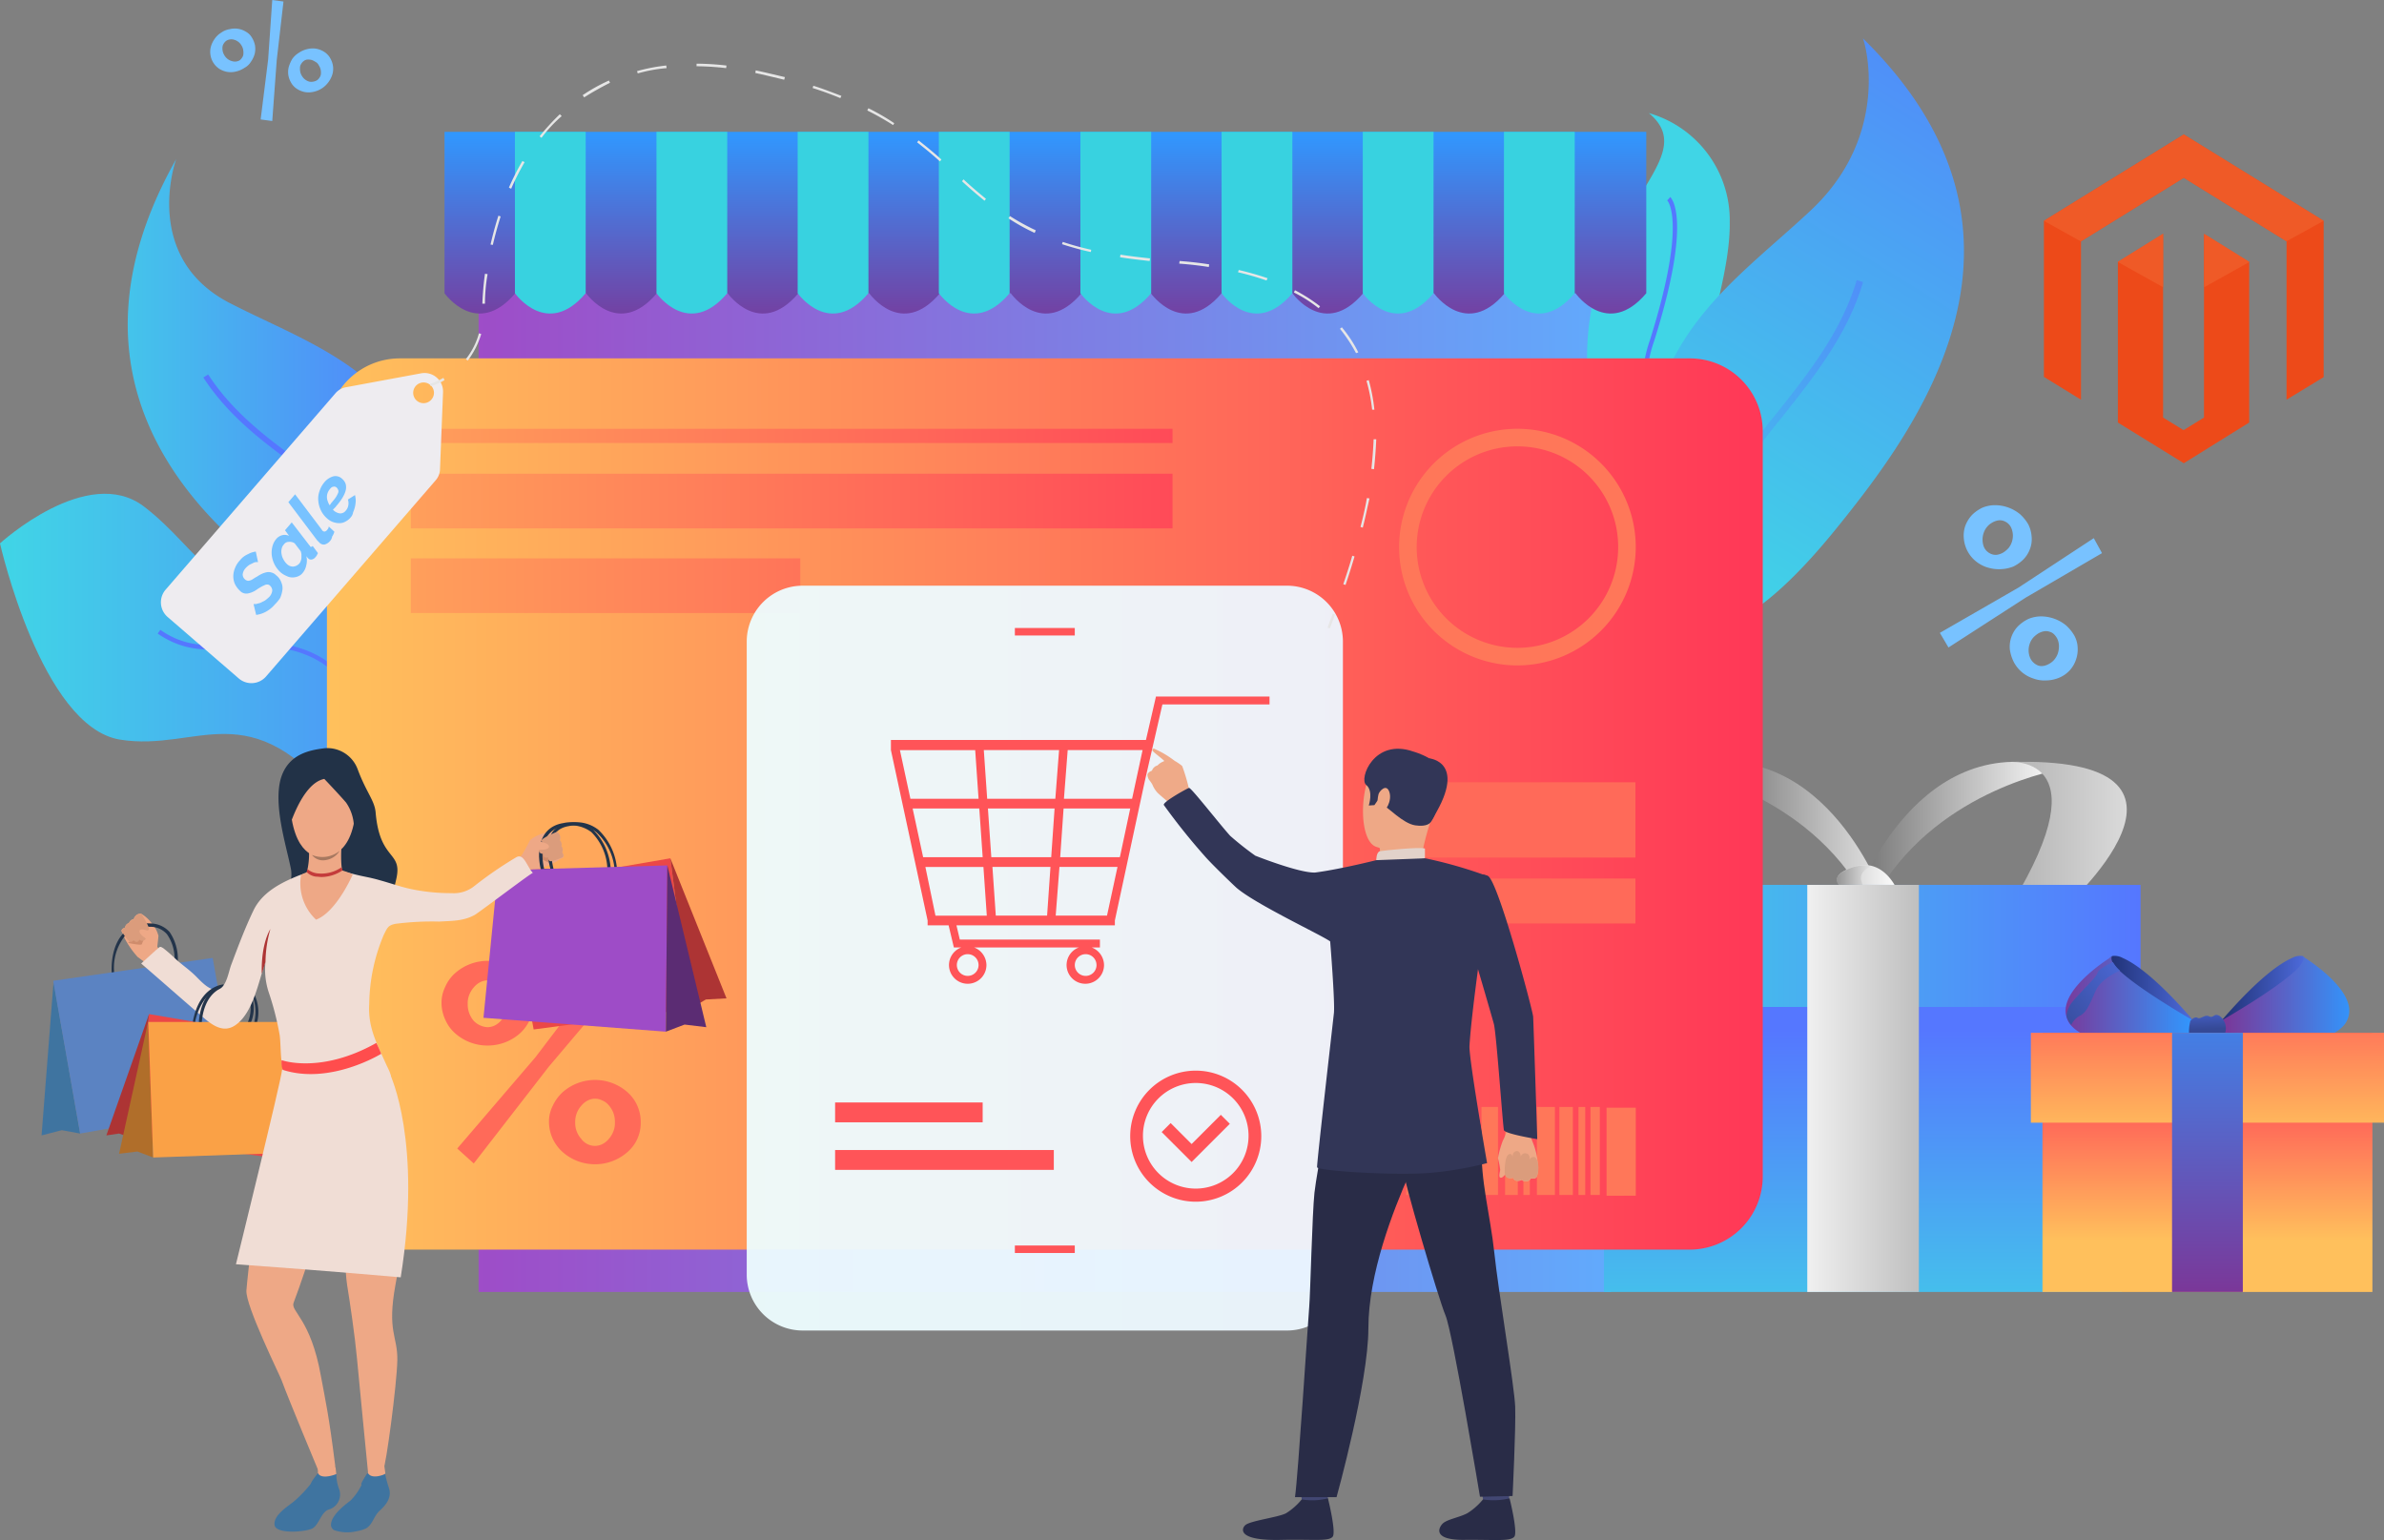 <svg xmlns="http://www.w3.org/2000/svg" xmlns:xlink="http://www.w3.org/1999/xlink" width="326.39" height="210.848" viewBox="0 0 326.39 210.848"><rect x="0" y="0" width="326.39" height="210.848" fill="#808080" stroke="none"/><defs><linearGradient id="a" x1="-0.068" y1="0.5" x2="1.05" y2="0.5" gradientUnits="objectBoundingBox"><stop offset="0" stop-color="#a246c4"/><stop offset="1" stop-color="#5eafff"/></linearGradient><linearGradient id="b" x1="0.001" y1="0.5" x2="1.001" y2="0.5" gradientUnits="objectBoundingBox"><stop offset="0.005" stop-color="#595959"/><stop offset="1" stop-color="#fff"/></linearGradient><linearGradient id="c" x1="0" y1="0.5" x2="1" y2="0.5" xlink:href="#b"/><linearGradient id="d" y1="0.501" x2="1" y2="0.501" gradientUnits="objectBoundingBox"><stop offset="0.005" stop-color="#b3b3b3"/><stop offset="1" stop-color="#fff"/></linearGradient><linearGradient id="e" x1="-0.003" y1="0.515" x2="0.997" y2="0.515" xlink:href="#d"/><linearGradient id="f" x1="0.004" y1="0.505" x2="1.004" y2="0.505" xlink:href="#b"/><linearGradient id="g" x1="0.5" y1="1.209" x2="0.5" y2="0.356" gradientUnits="objectBoundingBox"><stop offset="0" stop-color="#40d5e6"/><stop offset="1" stop-color="#57f"/></linearGradient><linearGradient id="h" x1="0" y1="0.501" x2="0.999" y2="0.501" xlink:href="#g"/><linearGradient id="i" x1="1.253" y1="0.5" x2="-0.308" y2="0.5" xlink:href="#d"/><linearGradient id="j" x1="-0.001" y1="0.498" x2="0.999" y2="0.498" gradientUnits="objectBoundingBox"><stop offset="0" stop-color="#1f3073"/><stop offset="1" stop-color="#4e6cde"/></linearGradient><linearGradient id="k" y1="0.495" x2="1" y2="0.495" gradientUnits="objectBoundingBox"><stop offset="0" stop-color="#7c3596"/><stop offset="1" stop-color="#3098ff"/></linearGradient><linearGradient id="l" x1="-0.274" y1="1.092" x2="1.229" y2="-0.158" gradientUnits="objectBoundingBox"><stop offset="0" stop-color="#354996"/><stop offset="1" stop-color="#4e6cde"/></linearGradient><linearGradient id="m" x1="0" y1="0.498" x2="1.001" y2="0.498" xlink:href="#j"/><linearGradient id="n" x1="0" y1="0.495" x2="1" y2="0.495" xlink:href="#k"/><linearGradient id="o" x1="0.493" y1="0.581" x2="0.443" y2="-0.362" xlink:href="#l"/><linearGradient id="p" x1="0.5" y1="0.8" x2="0.5" y2="0.078" gradientUnits="objectBoundingBox"><stop offset="0" stop-color="#ffc05c"/><stop offset="1" stop-color="#ff3857"/></linearGradient><linearGradient id="q" x1="0.5" y1="1.173" x2="0.5" y2="-1.124" xlink:href="#p"/><linearGradient id="r" x1="0.5" y1="1.032" x2="0.5" y2="-0.35" xlink:href="#k"/><linearGradient id="s" x1="0" y1="0.5" x2="1.001" y2="0.5" xlink:href="#g"/><linearGradient id="t" x1="-95.414" y1="31.153" x2="-95.414" y2="29.937" xlink:href="#g"/><linearGradient id="u" x1="0" y1="0.5" x2="1" y2="0.5" xlink:href="#g"/><linearGradient id="v" x1="-29.308" y1="41.167" x2="-29.308" y2="38.798" xlink:href="#g"/><linearGradient id="w" x1="90.509" y1="-52.384" x2="91.682" y2="-52.973" xlink:href="#g"/><linearGradient id="x" x1="-531.866" y1="-8.501" x2="-529.95" y2="-9.245" xlink:href="#g"/><linearGradient id="y" x1="0.3" y1="1" x2="0.854" y2="-0.238" xlink:href="#g"/><linearGradient id="z" x1="-0.296" y1="0.892" x2="1.588" y2="-0.038" xlink:href="#g"/><linearGradient id="aa" x1="0" y1="0.5" x2="1" y2="0.5" xlink:href="#p"/><linearGradient id="ab" x1="-0.384" y1="0.497" x2="1.212" y2="0.497" xlink:href="#p"/><linearGradient id="ac" x1="-0.384" y1="0.499" x2="1.212" y2="0.499" xlink:href="#p"/><linearGradient id="ad" x1="-0.752" y1="0.497" x2="2.371" y2="0.497" xlink:href="#p"/><linearGradient id="ae" x1="1.43" y1="0.5" x2="-0.347" y2="0.5" gradientUnits="objectBoundingBox"><stop offset="0" stop-color="#edf4ff"/><stop offset="1" stop-color="#edfffe"/></linearGradient><linearGradient id="af" x1="0.5" y1="1" x2="0.5" y2="0" xlink:href="#k"/></defs><g transform="translate(-26.809 -52.463)"><g transform="translate(26.809 52.464)"><rect width="155.043" height="149.25" transform="translate(65.524 27.635)" fill="url(#a)"/><g transform="translate(217.081 104.297)"><path d="M537.691,342.314s-8.408-23.123-27.891-17.073c0,0,16.407,2.615,24.866,16.407C543.075,355.439,537.691,342.314,537.691,342.314Z" transform="translate(-497.136 -324.227)" fill="url(#b)"/><path d="M556.187,342.314s8.408-23.123,27.891-17.073c0,0-16.407,2.615-24.866,16.407C550.8,355.439,556.187,342.314,556.187,342.314Z" transform="translate(-518.913 -324.227)" fill="url(#c)"/><path d="M597.8,324.263s13.228-1.384.513,19.483l6.87.82S629.537,323.186,597.8,324.263Z" transform="translate(-540.018 -324.223)" fill="url(#d)"/><path d="M560.736,355.8l-2.307,1.025-.615.256s-9.126-2.564-4-4.768a5.058,5.058,0,0,1,3.128-.41C559.659,352.572,560.736,355.8,560.736,355.8Z" transform="translate(-517.822 -337.664)" fill="url(#e)"/><path d="M558.329,356.928l-.615.256s-9.126-2.564-4-4.768a5.057,5.057,0,0,1,3.127-.41h0C556.893,352.057,552.894,353.39,558.329,356.928Z" transform="translate(-517.773 -337.713)" fill="url(#f)"/><rect width="70.908" height="55.731" transform="translate(2.512 16.856)" fill="url(#g)"/><rect width="75.983" height="16.714" transform="translate(0 16.856)" fill="url(#h)"/><rect width="15.279" height="55.731" transform="translate(30.352 16.856)" fill="url(#i)"/></g><g transform="translate(278.042 130.866)"><path d="M636.314,384.943s-6.152-2.256-9.588-4.768a5.792,5.792,0,0,1-2.051-2.256,1.547,1.547,0,0,1,.462-1.846,2.268,2.268,0,0,1,1.435.256c1.538.667,4.512,2.615,9.536,8.408C636.16,384.789,636.263,384.841,636.314,384.943Z" transform="translate(-614.011 -376.045)" fill="url(#j)"/><path d="M630.821,385.019l-.359,1.743s-12.305,3.076-16.253-.923l-.154-.154a2.926,2.926,0,0,1-.667-1.231c-1.128-3.794,6.255-8.255,6.255-8.255-.154.205-.1.513.1.872a5.074,5.074,0,0,0,1.026,1.179C623.643,380.917,630.821,385.019,630.821,385.019Z" transform="translate(-608.518 -376.121)" fill="url(#k)"/><path d="M620.832,378.879s-2.512,1.025-3.281,2.666-1.179,3.025-2.256,3.538a2.632,2.632,0,0,0-1.128,1.23,2.926,2.926,0,0,1-.667-1.23,3.652,3.652,0,0,1,.872-2c1.589-1.846,3.179-3.23,3.384-3.9.154-.513,1.487-1.179,2.1-1.487a4.713,4.713,0,0,0,.974,1.179Z" transform="translate(-608.629 -376.851)" fill="url(#l)"/><path d="M654.8,384.943s6.153-2.256,9.588-4.768a5.792,5.792,0,0,0,2.051-2.256,1.547,1.547,0,0,0-.461-1.846,2.269,2.269,0,0,0-1.436.256c-1.538.667-4.512,2.615-9.536,8.408A.4.4,0,0,0,654.8,384.943Z" transform="translate(-628.754 -376.045)" fill="url(#m)"/><path d="M654.8,385.019l.359,1.743s12.3,3.076,16.253-.923l.154-.154a2.927,2.927,0,0,0,.667-1.231c1.128-3.794-6.255-8.255-6.255-8.255.154.205.1.513-.1.872a5.068,5.068,0,0,1-1.025,1.179C661.978,380.917,654.8,385.019,654.8,385.019Z" transform="translate(-628.754 -376.121)" fill="url(#n)"/><path d="M646.415,392.629s.564-.667.974-.41.974-.513,1.589-.205.667-.513,1.436-.051a2.094,2.094,0,0,1,.615,2.666c-.564.769-.872-.154-1.128,0a1.309,1.309,0,0,1-1.641.308c-.871-.513-2.1.461-2-.154A5.643,5.643,0,0,1,646.415,392.629Z" transform="translate(-624.573 -383.731)" fill="url(#o)"/><rect width="45.17" height="35.479" transform="translate(1.589 10.539)" fill="url(#p)"/><rect width="48.348" height="12.305" transform="translate(0 10.539)" fill="url(#q)"/><rect width="9.69" height="35.479" transform="translate(19.329 10.539)" fill="url(#r)"/></g><g transform="translate(17.489 21.739)"><path d="M117.7,221.29c7.793,5.435,15.484,9.075,19.585,6.87a7.5,7.5,0,0,0,.667-.461c2.358-1.846,3.179-6.2,1.589-14.1-4.2-20.97-17.381-24.3-29.686-30.609-12.151-6.2-7.537-19.483-7.383-19.791C85.654,192.937,104.419,212.061,117.7,221.29Z" transform="translate(-95.812 -163.2)" fill="url(#s)"/><g transform="translate(10.351 29.532)"><path d="M147.121,256.228a7.509,7.509,0,0,0,.667-.461c-1.538-4.1-4.973-11.946-9.639-16.253a75.433,75.433,0,0,0-7.486-5.742c-5.127-3.64-10.408-7.434-14-12.972l-.667.41c3.691,5.691,9.024,9.485,14.2,13.177a81.893,81.893,0,0,1,7.383,5.691C142.2,244.282,145.635,252.229,147.121,256.228Z" transform="translate(-116 -220.8)" fill="url(#t)"/></g></g><g transform="translate(0 67.602)"><path d="M78.107,286.311c10.767,1.743,17.74-6.768,30.147,8.921,10.716,13.535,25.892-1.436,29.788-5.794.615-.667.974-1.128.974-1.128s-.256.051-.667.154c-2.666.564-12.869,2.256-15.279-5.537-2.769-8.972-10.716-21.124-21.175-17.894s-12.715-4.666-20.457-10.613S61.7,259.445,61.7,259.445,67.34,284.517,78.107,286.311Z" transform="translate(-61.7 -252.653)" fill="url(#u)"/><g transform="translate(21.585 18.635)"><path d="M132.409,301.049c2.051,3.538,4.153,7.229,8.972,9.28,6.563,2.769,13.228-.461,17.227-3.128.615-.667.974-1.128.974-1.128s-.256.051-.667.154c-3.743,2.666-10.613,6.358-17.278,3.538-4.614-1.948-6.665-5.537-8.665-9.024-2.307-4-4.717-8.152-10.972-9.588a25.846,25.846,0,0,0-7.639-.256c-3.435.308-6.665.564-10.2-1.9l-.359.513c3.743,2.564,7.075,2.307,10.613,2a22.847,22.847,0,0,1,7.434.205C127.846,293.1,130.051,296.947,132.409,301.049Z" transform="translate(-103.8 -289)" fill="url(#v)"/></g></g><g transform="translate(217.28 15.484)"><path d="M485.546,186.633c1.179,21.329,18.047,20.252,19.38,20.149h.1c-.359-.41-.718-.872-1.026-1.282-8.46-11.741,1.179-27.789,1.026-39.581A15.26,15.26,0,0,0,493.954,151C501.952,157.665,484.367,164.433,485.546,186.633Z" transform="translate(-485.489 -151)" fill="url(#w)"/><g transform="translate(7.582 11.485)"><path d="M502.647,208.264a26.777,26.777,0,0,0,9.485,9.383h.1c-.359-.41-.718-.872-1.025-1.282a26.173,26.173,0,0,1-8.049-8.357,18.024,18.024,0,0,1-1.282-14.869c5.332-16.919,2.307-19.637,2.2-19.739l-.205.256-.205.205h0c.154.154,2.666,3.179-2.358,19.124A18.606,18.606,0,0,0,502.647,208.264Z" transform="translate(-500.277 -173.4)" fill="url(#x)"/></g></g><g transform="translate(225.235 5.23)"><path d="M527.15,198.165c-6.716,8.306-13.843,14.612-18.97,13.484a4.33,4.33,0,0,1-.872-.256c-3.128-1.282-5.332-5.691-6.1-14.663-2-23.841,11.126-31.532,22.457-42.145,11.177-10.459,7.383-23.277,7.127-23.585C558.117,157.763,538.532,184.117,527.15,198.165Z" transform="translate(-501.003 -131)" fill="url(#y)"/><g transform="translate(6.356 33.121)"><path d="M514.272,243.128a4.331,4.331,0,0,1-.872-.256c.41-4.871,1.641-14.407,5.332-20.457a87.72,87.72,0,0,1,6.255-8.511c4.358-5.486,8.921-11.228,11.023-18.3l.872.256c-2.153,7.28-6.768,13.023-11.177,18.611a92.624,92.624,0,0,0-6.2,8.408C515.861,228.721,514.63,238.36,514.272,243.128Z" transform="translate(-513.4 -195.6)" fill="url(#z)"/></g></g><path d="M335.575,338.525H159a9.978,9.978,0,0,1-10-10V226.5a9.978,9.978,0,0,1,10-10H335.575a9.978,9.978,0,0,1,10,10V328.527A10.011,10.011,0,0,1,335.575,338.525Z" transform="translate(-104.241 -167.434)" fill="url(#aa)"/><g transform="translate(191.548 58.705)"><path d="M451.5,267.7a16.2,16.2,0,1,1,16.2-16.2A16.236,16.236,0,0,1,451.5,267.7Zm0-29.993A13.792,13.792,0,1,0,465.293,251.5,13.763,13.763,0,0,0,451.5,237.71Z" transform="translate(-435.3 -235.3)" fill="#ff7759"/></g><g transform="translate(60.448 131.561)"><path d="M185.906,388.987a6.66,6.66,0,0,1-4.461-1.692,5.332,5.332,0,0,1-1.333-1.846,5.589,5.589,0,0,1-.513-2.256,5,5,0,0,1,.513-2.256,5.332,5.332,0,0,1,1.333-1.846,6.707,6.707,0,0,1,8.921,0,5.332,5.332,0,0,1,1.333,1.846,5.588,5.588,0,0,1,.513,2.256,4.715,4.715,0,0,1-.513,2.256,5.857,5.857,0,0,1-1.333,1.846,6.66,6.66,0,0,1-4.461,1.692Zm-4.153,14.1,10.716-12.51,9.9-13.023,2.307,2.051-10.408,12.3-10.254,13.228Zm4.153-16.612a2.334,2.334,0,0,0,1.025-.256,2.831,2.831,0,0,0,.872-.718,3.275,3.275,0,0,0,.82-2.256,3.225,3.225,0,0,0-.82-2.256,2.426,2.426,0,0,0-1.9-.923,2.334,2.334,0,0,0-1.025.256,2.832,2.832,0,0,0-.872.718,3.412,3.412,0,0,0-.615,1.025,3.1,3.1,0,0,0-.205,1.231,3.443,3.443,0,0,0,.82,2.307A2.838,2.838,0,0,0,185.906,386.475Zm14.715,18.765a6.66,6.66,0,0,1-4.461-1.692,5.655,5.655,0,0,1-1.333-1.794,5.588,5.588,0,0,1-.513-2.256,4.715,4.715,0,0,1,.513-2.256,5.856,5.856,0,0,1,1.333-1.846,6.707,6.707,0,0,1,8.921,0,5.33,5.33,0,0,1,1.333,1.846,5.549,5.549,0,0,1,.461,2.256,5.378,5.378,0,0,1-.461,2.256,5.139,5.139,0,0,1-1.333,1.794,6.66,6.66,0,0,1-4.461,1.692Zm0-2.512a2.334,2.334,0,0,0,1.025-.256,2.832,2.832,0,0,0,.872-.718,3.413,3.413,0,0,0,.615-1.025,3.1,3.1,0,0,0,.205-1.231,3.539,3.539,0,0,0-.205-1.282,3.412,3.412,0,0,0-.615-1.025,2.21,2.21,0,0,0-.872-.667,2.179,2.179,0,0,0-2.051,0,2.833,2.833,0,0,0-.872.718,3.275,3.275,0,0,0-.82,2.256,3.225,3.225,0,0,0,.82,2.256A2.333,2.333,0,0,0,200.621,402.728Z" transform="translate(-179.6 -377.4)" fill="#ff6a59"/></g><rect width="104.285" height="7.486" transform="translate(56.244 64.858)" fill="url(#ab)"/><rect width="104.285" height="1.948" transform="translate(56.244 58.705)" fill="url(#ac)"/><rect width="53.322" height="7.486" transform="translate(56.244 76.445)" fill="url(#ad)"/><path d="M335.084,379.178H268.739a7.659,7.659,0,0,1-7.639-7.639v-86.7a7.658,7.658,0,0,1,7.639-7.639h66.345a7.659,7.659,0,0,1,7.639,7.639v86.7A7.659,7.659,0,0,1,335.084,379.178Z" transform="translate(-158.866 -197.012)" opacity="0.95" fill="url(#ae)"/><g transform="translate(154.736 146.584)"><path d="M372.472,424.645a8.972,8.972,0,1,1,8.972-8.972A8.982,8.982,0,0,1,372.472,424.645Zm0-16.253a7.229,7.229,0,1,0,7.229,7.229A7.221,7.221,0,0,0,372.472,408.392Z" transform="translate(-363.5 -406.7)" fill="#ff5458"/></g><g transform="translate(159.042 152.633)"><path d="M376,424.96l-4.1-4.1,1.231-1.23L376,422.5l4-4,1.23,1.23Z" transform="translate(-371.9 -418.5)" fill="#ff5458"/></g><g transform="translate(188.677 151.557)"><rect width="2.615" height="12.049" fill="#ff7759"/><rect width="1.282" height="12.049" transform="translate(3.845)" fill="#ff7759"/><rect width="2.358" height="12.049" transform="translate(6.409)" fill="#ff7759"/><rect width="1.436" height="12.049" transform="translate(10.1)" fill="#ff7759"/><rect width="0.667" height="12.049" transform="translate(12.51 0.051)" fill="#ff7759"/><rect width="2.256" height="12.049" transform="translate(14.151)" fill="#ff7759"/><rect width="1.743" height="12.049" transform="translate(17.381)" fill="#ff7759"/><rect width="0.872" height="12.049" transform="translate(19.893)" fill="#ff7759"/><rect width="2.461" height="12.049" transform="translate(21.739)" fill="#ff7759"/><rect width="1.846" height="12.049" transform="translate(24.815)" fill="#ff7759"/><rect width="0.923" height="12.049" transform="translate(27.43)" fill="#ff7759"/><rect width="1.282" height="12.049" transform="translate(29.071)" fill="#ff7759"/><rect width="3.999" height="12.049" transform="translate(31.275 0.103)" fill="#ff7759"/></g><path d="M180.4,156v22.1s4.409,6.255,9.69,0h9.69s4.409,6.255,9.69,0h9.69s4.409,6.255,9.69,0h9.69s4.409,6.255,9.69,0h9.69s4.409,6.255,9.69,0H277.1s4.409,6.255,9.69,0h9.69s4.409,6.255,9.69,0h9.69s4.409,6.255,9.69,0h9.69s4.409,6.255,9.69,0V156Z" transform="translate(-119.541 -137.953)" fill="url(#af)"/><g transform="translate(70.497 18.047)"><path d="M199.2,178.1s4.409,6.255,9.69,0V156H199.2Z" transform="translate(-199.2 -156)" fill="#38d2e0"/><path d="M237,178.1s4.409,6.255,9.69,0V156H237Z" transform="translate(-217.62 -156)" fill="#38d2e0"/><path d="M274.7,178.1s4.409,6.255,9.69,0V156H274.7Z" transform="translate(-235.99 -156)" fill="#38d2e0"/><path d="M312.4,178.1s4.409,6.255,9.69,0V156H312.4Z" transform="translate(-254.361 -156)" fill="#38d2e0"/><path d="M350.2,178.1s4.409,6.255,9.69,0V156H350.2Z" transform="translate(-272.781 -156)" fill="#38d2e0"/><path d="M387.9,178.1s4.409,6.255,9.69,0V156H387.9Z" transform="translate(-291.152 -156)" fill="#38d2e0"/><path d="M425.6,178.1s4.409,6.255,9.69,0V156H425.6Z" transform="translate(-309.523 -156)" fill="#38d2e0"/><path d="M463.3,156v22.1s4.409,6.255,9.69,0V156Z" transform="translate(-327.893 -156)" fill="#38d2e0"/></g><path d="M335.9,306.7l-1.384,6H299.6v1.384l5.025,23.328v.667H307.5l.718,3.025h1.025a2.563,2.563,0,1,0,3.435,2.41,2.615,2.615,0,0,0-1.692-2.41h14.356a2.563,2.563,0,1,0,3.435,2.41,2.615,2.615,0,0,0-1.692-2.41h1.128v-1.077H309.034l-.461-1.948H330.26v-.667l4.1-19.073,2.41-10.511h14.664v-1.077H335.9Zm-24.3,36.813a1.487,1.487,0,1,1-1.487-1.487A1.488,1.488,0,0,1,311.6,343.513Zm16.15,0a1.487,1.487,0,1,1-1.487-1.487A1.488,1.488,0,0,1,327.748,343.513Zm-14.869-21.431h9.126l-.461,6.665h-8.2Zm-.718,6.665h-8.152l-1.436-6.665H311.7Zm9.947-8h-9.331l-.461-6.665h10.305Zm1.692-6.665h10.254l-1.436,6.665h-9.331Zm-2.358,16-.461,6.665h-7.024l-.461-6.665Zm1.23,0h7.947l-1.436,6.665h-7.024Zm8.255-1.333h-8.152l.461-6.665h9.126l-1.384,6.511Zm-19.791-14.663.461,6.665h-9.331l-1.436-6.665Zm-6.819,16h7.947l.461,6.665H305.7Z" transform="translate(-177.626 -211.387)" fill="#ff5458"/><rect width="8.203" height="1.025" transform="translate(138.944 170.527)" fill="#ff5458"/><rect width="8.203" height="1.025" transform="translate(138.944 85.981)" fill="#ff5458"/><rect width="20.201" height="2.717" transform="translate(114.334 150.942)" fill="#ff5458"/><rect width="29.942" height="2.717" transform="translate(114.334 157.453)" fill="#ff5458"/><rect width="31.378" height="10.305" transform="translate(192.522 107.105)" fill="#ff6a59"/><rect width="31.378" height="6.153" transform="translate(192.522 120.282)" fill="#ff6a59"/><g transform="translate(157.094 102.484)"><g transform="translate(47.99 50.61)"><path d="M463.392,419.81a3.5,3.5,0,0,0-.461,1.231,6.964,6.964,0,0,1-.564,1.436,12.9,12.9,0,0,0-.667,2.41,10.947,10.947,0,0,1,.308,1.589c-.051.359-.256,1.025.051,1.077s.667-.513.667-.513a.45.45,0,0,0,.256.461c.513.256.769.051.769.051s.205.359.41.41a.963.963,0,0,0,.769-.1,1.073,1.073,0,0,0,.615.205.784.784,0,0,0,.667-.41s.564.1.769-.154a2.415,2.415,0,0,0,.205-.82,9.76,9.76,0,0,0-.769-4.1,3.547,3.547,0,0,1,.205-3.179Z" transform="translate(-461.7 -419.4)" fill="#eea886"/></g><g transform="translate(48.911 55.114)"><path d="M463.5,431.166s-.051-2,.461-2.461c.513-.41.615.308.615.308s-.051-.718.513-.82.615.769.615.769a.588.588,0,0,1,.718-.461c.615.1.461.82.461.82s.564-.718.974-.051a3.039,3.039,0,0,1,0,2.461s-.205.308-.769.154a.83.83,0,0,1-1.282.205s-.872.513-1.23-.308C464.627,431.832,463.652,432.294,463.5,431.166Z" transform="translate(-463.497 -428.184)" fill="#db9c7c"/></g><path d="M451.356,359.022s3.435,11.536,4.614,15.74c.359,1.333,1.23,14.048,1.384,14.561s4.563,1.231,4.563,1.231-.513-15.894-.564-16.766-4.82-18.663-6.2-19.278c-1.026-.461-1.589-.1-2.922.872A3.118,3.118,0,0,0,451.356,359.022Z" transform="translate(-408.545 -337.072)" fill="#323657"/><g transform="translate(45.631 100.292)"><path d="M457.1,516.608s.308,2.2.359,2.512,3.486-.205,3.486-.205l.256-2.615C461.253,516.3,457.561,516.3,457.1,516.608Z" transform="translate(-457.1 -516.3)" fill="#424773"/></g><g transform="translate(39.958 102.65)"><path d="M452.016,521.054a8.674,8.674,0,0,1-2.153,1.9c-1.077.564-2.717.82-3.333,1.384-.461.41-1.641,2.256,2.769,2.256,4.409-.051,6.511.256,7.024-.461.461-.718-.667-5.23-.667-5.23A9.1,9.1,0,0,1,452.016,521.054Z" transform="translate(-446.035 -520.9)" fill="#292c47"/></g><g transform="translate(20.816 100.292)"><path d="M408.7,516.608s.308,2.2.359,2.512,3.486-.205,3.486-.205l.256-2.615C412.853,516.3,409.11,516.3,408.7,516.608Z" transform="translate(-408.7 -516.3)" fill="#424773"/></g><g transform="translate(13.08 102.65)"><path d="M401.655,521.054a8.674,8.674,0,0,1-2.153,1.9c-1.077.564-4.973,1.025-5.589,1.641-.462.41-1.231,2.153,4.973,2,4.409-.1,6.511.256,7.024-.461.461-.718-.667-5.23-.667-5.23A8.547,8.547,0,0,1,401.655,521.054Z" transform="translate(-393.611 -520.9)" fill="#292c47"/></g><g transform="translate(34.86 44.407)"><path d="M443.992,407.3s3.23,5.178,3.025,9.844c-.256,4.666,1.179,9.793,1.692,14.663.564,5.435,2.769,18.355,2.871,21.226.1,2.922-.359,12.2-.359,12.2l-4.461.1s-3.743-22.508-4.717-24.815-5.794-18.714-5.947-20.508C435.891,418.169,443.992,407.3,443.992,407.3Z" transform="translate(-436.092 -407.3)" fill="#292c47"/></g><g transform="translate(20.201 43.54)"><path d="M412.935,407.194s-2.461,12.818-2.769,15.689-.564,13.843-.718,15.638-1.538,23.328-1.948,26.046h5.691s4.358-15.689,4.358-23.123,3.384-16.15,5.589-21.072,7.178-5.024,8.511-14.1C431.7,406.22,414.729,404.323,412.935,407.194Z" transform="translate(-407.5 -405.609)" fill="#292c47"/></g><g transform="translate(29.513 0.525)"><path d="M433.475,322.116s-4.358-1.641-6.409,1.692c-2,3.333-1.846,10,.359,10.818s5.486.41,6.614-1.692a16.666,16.666,0,0,0,2.1-7.075A4.1,4.1,0,0,0,433.475,322.116Z" transform="translate(-425.664 -321.712)" fill="#eea886"/></g><g transform="translate(31.674 9.437)"><path d="M429.992,343.25a3.537,3.537,0,0,1-.1,1.743c-.308.564,5.64.615,5.64.615a37.267,37.267,0,0,1,1.384-5.845C437.887,337.1,429.992,343.25,429.992,343.25Z" transform="translate(-429.878 -339.093)" fill="#eea886"/></g><g transform="translate(29.691 0.029)"><path d="M435.08,330.822s-.41.667-2.1.41-3.743-2.512-4.409-2.769c-.718-.256-.718-.667-.718-.667l-.461.667-.769.051s.667-2-.359-2.82,1.077-6.46,6.46-4.563c0,0,4.153,1.128,4,3.486C436.618,326.977,436,329.643,435.08,330.822Z" transform="translate(-426.01 -320.744)" fill="#323657"/></g><g transform="translate(31.327 13.624)"><path d="M429.2,348.922s0-1.128.513-1.23,5.537-.615,6.152-.359v1.282C435.916,348.614,434.737,349.383,429.2,348.922Z" transform="translate(-429.2 -347.262)" fill="#e2d2ca"/></g><g transform="translate(31.499 5.395)"><path d="M429.672,332.077c.1-.41,1.077-1.538,1.487-.308s-.564,2.82-1.128,2.717C429.518,334.333,429.415,333.1,429.672,332.077Z" transform="translate(-429.536 -331.211)" fill="#eea886"/></g><g transform="translate(11.257 28.41)"><path d="M390.078,376.1Z" transform="translate(-390.056 -376.1)" fill="#323657"/></g><g transform="translate(38.556 1.339)"><path d="M443.3,323.3s5.589.461.154,8.767Z" transform="translate(-443.3 -323.3)" fill="#323657"/></g><path d="M368.715,323.719a1.123,1.123,0,0,1,.769-.718,2.058,2.058,0,0,1,.872-.564c0-.051,0-.051.051-.051-.41-.41-1.538-1.23-1.589-1.384-.1-.205-.051-.205.154-.308a12.959,12.959,0,0,1,2.666,1.538c.154.1.256.205.308.205a8.132,8.132,0,0,1,.82.564l.1.1a25.172,25.172,0,0,1,1.025,3.589l-1.282.564-1.282,1.077s-1.487-1.23-1.846-1.589a3.725,3.725,0,0,1-.667-1.025c0-.051-.051-.1-.1-.205a5.517,5.517,0,0,0-.41-.564,1.61,1.61,0,0,1-.205-.615C368.1,323.924,368.715,323.719,368.715,323.719Z" transform="translate(-368.1 -320.688)" fill="#efaa88"/><g transform="translate(2.236 5.388)"><path d="M393.195,342.786c3.486-.461,8.357-1.692,8.357-1.692l6.716-.256a60.222,60.222,0,0,1,8.562,2.461c.205.1.205,5.486.872,6.87l-2,4.255s-1.179,8.408-1.384,12.1c-.1,1.692,2.41,16.048,2.41,16.048a48.166,48.166,0,0,1-7.229,1.282c-4.563.513-16-.205-16.048-.718-.051-.564,2.2-20.1,2.307-21.124.154-1.538-.513-9.793-.513-9.793-1.077-.82-10.305-5.127-12.869-7.383-.667-.615-3.538-3.384-4.358-4.358a86.5,86.5,0,0,1-5.537-6.922c-.308-.359,3.128-2.256,3.435-2.358.256-.1,4.153,4.922,5.64,6.563a41.639,41.639,0,0,0,3.435,2.717S391.042,342.888,393.195,342.786Z" transform="translate(-372.462 -331.197)" fill="#323657"/></g></g><g transform="translate(5.691 102.427)"><g transform="translate(65.934 11.449)"><path d="M201.4,345.826s.82-1.487.923-1.743a4.474,4.474,0,0,1,1.589-.872,4.358,4.358,0,0,1,2.1-.256c.1.1.256.1.41.461a1.465,1.465,0,0,1,0,.718,1.021,1.021,0,0,1,.205.82.666.666,0,0,1,.1.82s.359.359.154.667a4.5,4.5,0,0,0-.872.513,11.9,11.9,0,0,1-3.076,1.128S201.5,347.928,201.4,345.826Z" transform="translate(-201.4 -342.906)" fill="#eea886"/></g><g transform="translate(68.078 13.752)"><path d="M205.8,347.4a6.287,6.287,0,0,1-.205,1.077c-.154.205,1.641.974,1.641.974S206.822,347.5,205.8,347.4Z" transform="translate(-205.582 -347.4)" fill="#cf8c6c"/></g><g transform="translate(63.73 15.086)"><path d="M222.12,370.611l-21.38,2.82-3.64-19.585L219.454,350Z" transform="translate(-197.1 -350)" fill="#eb4747"/></g><g transform="translate(68.112 10.165)"><path d="M215.467,347.272a8.175,8.175,0,0,0-2.41-5.845,4.884,4.884,0,0,0-4.1-.923c-3.486.564-3.692,4.2-2.974,6.716Zm-9.126-.513c-.615-2.717-.051-5.383,2.717-5.845a4.63,4.63,0,0,1,3.743.82,7.456,7.456,0,0,1,2.2,5.025Z" transform="translate(-205.648 -340.403)" fill="#23344a"/></g><g transform="translate(69.291 10.165)"><path d="M217.459,347.272a8.32,8.32,0,0,0-2.564-5.845,4.884,4.884,0,0,0-4.1-.923c-3.486.564-3.076,4.2-2.358,6.716Zm-8.716-.513c-.615-2.717-.718-5.383,2.1-5.845a4.63,4.63,0,0,1,3.743.82,7.783,7.783,0,0,1,2.512,5.025Z" transform="translate(-207.947 -340.403)" fill="#23344a"/></g><g transform="translate(60.5 16.06)"><path d="M215.769,374.664l-24.969-1.9,2-20.2,23.174-.667Z" transform="translate(-190.8 -351.9)" fill="#9e4cc7"/></g><g transform="translate(10.921 22.668)"><path d="M98.971,369.768s.205-1.692.205-1.948a3.791,3.791,0,0,0-.82-1.589,4.953,4.953,0,0,0-1.538-1.436.817.817,0,0,0-.615.154,1.121,1.121,0,0,0-.41.564.937.937,0,0,0-.667.564.7.7,0,0,0-.513.615s-.461.1-.513.461a4.152,4.152,0,0,1,.41.923,12.3,12.3,0,0,0,1.846,2.666C96.407,370.742,97.689,371.511,98.971,369.768Z" transform="translate(-94.1 -364.789)" fill="#eea886"/></g><g transform="translate(9.585 24.002)"><path d="M100.47,373.395a6.57,6.57,0,0,0-1.025-4.82,3.577,3.577,0,0,0-2.666-1.179,4.625,4.625,0,0,0-3.743,1.436c-1.333,1.436-1.692,3.9-1.487,5.845Zm-8.614.769a7.019,7.019,0,0,1,1.436-5.025,4.2,4.2,0,0,1,3.435-1.282,2.97,2.97,0,0,1,2.358,1.025,5.815,5.815,0,0,1,.974,4.153Z" transform="translate(-91.495 -367.392)" fill="#23344a"/></g><g transform="translate(0 32.005)"><path d="M72.8,404.021,74.441,383l3.64,20.765-2.512-.461Z" transform="translate(-72.8 -383)" fill="#3f74a0"/></g><g transform="translate(1.589 28.724)"><path d="M79.591,400.646l21.688-3.845-3.538-20.2L75.9,379.728Z" transform="translate(-75.9 -376.6)" fill="#5b83c2"/></g><g transform="translate(28.096 34.466)"><path d="M128.01,387.851a5.027,5.027,0,0,1-.41,3.333l.41.051a5.015,5.015,0,0,0,.41-3.435Z" transform="translate(-127.6 -387.8)" fill="#23344a"/></g><g transform="translate(12.51 36.414)"><path d="M97.2,408.724l17.791,2.358,3.025-16.3L99.4,391.6Z" transform="translate(-97.2 -391.6)" fill="#eb4747"/></g><g transform="translate(8.87 36.414)"><path d="M90.1,408.212,95.945,391.6l-2.2,17.022-1.9-.667Z" transform="translate(-90.1 -391.6)" fill="#ad3434"/></g><g transform="translate(28.917 33.594)"><path d="M129.2,386.561a5.836,5.836,0,0,1,.205,3.435l.359.154a5.651,5.651,0,0,0-.41-4.05Z" transform="translate(-129.2 -386.1)" fill="#23344a"/></g><g transform="translate(10.613 37.593)"><path d="M93.5,411.845,97.448,393.9l.718,18.457-2.153-.82Z" transform="translate(-93.5 -393.9)" fill="#b06e2a"/></g><g transform="translate(13.228 26.775)"><path d="M98.6,374.646s1.333,1.179,2,1.179,1.025-1.846,1.025-1.846l-.615-1.179Z" transform="translate(-98.6 -372.8)" fill="#eea886"/></g><g transform="translate(64.874 14.141)"><path d="M199.52,349.409a5.808,5.808,0,0,0,.974-1.179c.308-.564,1.641,2.307,1.641,2.307a5.6,5.6,0,0,0-2.358.564C198.956,351.665,199.52,349.409,199.52,349.409Z" transform="translate(-199.331 -348.157)" fill="#eea886"/></g><g transform="translate(68.076 11.445)"><path d="M207.845,343s-1.948.82-1.9,1.128a.71.71,0,0,0,.308.41l-.667.718s-.154.718.667.667c0,0-.205.667.564.513,0,0,.051.513.41.513a8.437,8.437,0,0,0,1.641-.564s.205-.256-.1-.666a.709.709,0,0,0-.1-.82.847.847,0,0,0-.205-.82s.256-.872-.461-1.179C208.05,342.951,207.948,343,207.845,343Z" transform="translate(-205.578 -342.9)" fill="#db9c7c"/></g><g transform="translate(66.733 12.573)"><path d="M203.185,345.1a7.04,7.04,0,0,1,2.2.513c.154.1.308.205.308.41s-.308.41-.974.41a5.943,5.943,0,0,0-1.436.256S202.621,346.484,203.185,345.1Z" transform="translate(-202.958 -345.1)" fill="#eea886"/></g><g transform="translate(11.844 25.704)"><path d="M98.258,370.808a7.015,7.015,0,0,0-.461,1.025c0,.256-1.9-.154-1.9-.154S97.336,370.346,98.258,370.808Z" transform="translate(-95.9 -370.711)" fill="#cf8c6c"/></g><g transform="translate(10.971 22.707)"><path d="M97.019,365.036s1.128,1.794.872,2a.669.669,0,0,1-.513.154l.154.974a.556.556,0,0,1-.923.205s-.205.667-.769.1c0,0-.308.359-.615.154a7.75,7.75,0,0,1-1.025-1.384s-.051-.308.461-.513a.72.72,0,0,1,.564-.615.765.765,0,0,1,.615-.513s.308-.872,1.025-.718C96.865,364.831,96.967,364.934,97.019,365.036Z" transform="translate(-94.197 -364.864)" fill="#db9c7c"/></g><g transform="translate(13.403 24.827)"><path d="M101.535,369.82a7.823,7.823,0,0,0-2.1-.82c-.205,0-.41,0-.461.154-.1.154.051.513.564.872a7.119,7.119,0,0,1,1.077,1.025S101.176,371.256,101.535,369.82Z" transform="translate(-98.942 -369)" fill="#eea886"/></g><g transform="translate(31.882 99.375)"><path d="M142.426,519.271c-1.025.308-1.333,2.051-2.2,2.564s-5.076.872-5.23-.461,1.794-2.512,2.615-3.179a16.709,16.709,0,0,0,3.23-3.691s.359.564,1.384.359c1.025-.154,1.231-.461,1.231-.461a5.836,5.836,0,0,0,.41,2.153A2.14,2.14,0,0,1,142.426,519.271Z" transform="translate(-134.983 -514.4)" fill="#3f74a0"/></g><g transform="translate(39.624 99.324)"><path d="M156.706,519.427c-.769.718-.923,1.846-1.794,2.359a4.572,4.572,0,0,1-1.333.41,5.482,5.482,0,0,1-3.076-.154.912.912,0,0,1-.41-.564c-.154-1.333,1.794-2.82,2.666-3.486a7.857,7.857,0,0,0,1.538-2.2c.256-.564.513-1.077.667-1.384h0a.887.887,0,0,0,.154.205,1.555,1.555,0,0,0,1.128.154,2.435,2.435,0,0,0,1.231-.461h0a20.149,20.149,0,0,0,.564,2.051C158.449,517.735,157.424,518.76,156.706,519.427Z" transform="translate(-150.083 -514.3)" fill="#3f74a0"/></g><g transform="translate(31.788)"><path d="M141.773,320.589a4.431,4.431,0,0,1,4.512,2.871c1.179,3.179,2.307,4.256,2.461,5.9.564,6.768,3.743,5.23,2.82,9.177-.872,3.9-1.487,4.512-1.487,4.512l-7.588-1.487H134.8s3.025-1.487,2.307-4.666c-.667-3.179-2.307-8.408-1.384-12C136.7,321.307,139.825,320.845,141.773,320.589Z" transform="translate(-134.8 -320.577)" fill="#223247"/></g><g transform="translate(14.612 37.491)"><path d="M101.967,412.26l19.175-.667L121.5,393.7H101.3Z" transform="translate(-101.3 -393.7)" fill="#faa146"/></g><g transform="translate(86.084 15.086)"><path d="M248.391,369.175,240.7,350l2.666,20.611,2.2-1.282Z" transform="translate(-240.7 -350)" fill="#ad3434"/></g><g transform="translate(85.469 16.06)"><path d="M245.037,374.049,239.705,351.9l-.205,22.764,2.564-.974Z" transform="translate(-239.5 -351.9)" fill="#5b2c73"/></g><g transform="translate(28.042 35.847)"><path d="M132.777,400.187s-2.769,9.69-3.281,12.2c-.461,2.461-1.846,14.458-2,16.509s4.563,11.587,4.819,12.3c.974,2.666,5.025,12.356,5.025,12.356s2.615,1.538,2.307-.718c-.872-6.922-1.282-8.614-1.948-12.2-1.384-7.844-4.2-8.87-3.743-10.049,4.358-11.587,5.23-19.432,5.845-20.149.564-.667.667.359,1.025,1.846s-.154,11.895.461,15.894c.359,2.153,1.077,7.075,1.333,9.9s1.538,15.843,1.538,15.843.154.461,2.1-.615c.308-.154,1.846-11.536,1.9-14.869s-1.436-3.845-.256-10.305c2.564-13.894,2.2-16.3-.769-26.3C139.853,377.32,132.777,400.187,132.777,400.187Z" transform="translate(-127.493 -390.493)" fill="#eea886"/></g><g transform="translate(13.638 14.826)"><path d="M153.029,351.753c-.1-.1-7.178,5.281-7.947,5.742-1.538.872-3.179.82-4.871.923a39.2,39.2,0,0,0-6,.308c-.974.205-1.077.461-1.589,1.487a24.949,24.949,0,0,0-2,9.485c-.205,3.23,1.077,5.486,2.358,8.357.461.974,1.077,2,.205,2.871-.769.82-2.307.974-3.333,1.077-2.512.308-6.358.513-8.767-.461-2.974-1.23-2.41-4.922-2.717-7.537a39.584,39.584,0,0,0-1.538-6,10.019,10.019,0,0,1-.41-4.1c-.923,2.615-1.692,7.075-4.153,8.716-1.9,1.282-3.64-.461-5.025-1.641-2.615-2.256-5.23-4.563-7.844-6.819l1.692-1.538c.205-.154.205-.205.41-.359.513-.41.41-.513.923-.205a19.12,19.12,0,0,1,1.538,1.333c.923.872,1.794,1.436,2.717,2.307.82.769,2.256,2.564,3.486,1.9.974-.461,1.23-2.461,1.589-3.333.923-2.461,1.846-4.922,2.974-7.28,1.179-2.564,3.794-3.9,6.358-4.922a12.925,12.925,0,0,1,7.383-.154c1.589.41,2.1.41,3.692.872,1.487.41,2.871.923,4.409,1.23a26.477,26.477,0,0,0,5.332.513,4.488,4.488,0,0,0,3.179-1.025,53.2,53.2,0,0,1,5.691-3.9C151.8,349.036,152.209,350.882,153.029,351.753Z" transform="translate(-99.4 -349.495)" fill="#f0ddd5"/></g><g transform="translate(36.145 12.996)"><path d="M148.221,346.219s-.256,3.281.359,4.307c.615.974-.564,2.307-2.974,1.846s-2.307-1.846-2.307-1.846a10.246,10.246,0,0,0,.461-3.692C143.607,345.245,148.221,346.219,148.221,346.219Z" transform="translate(-143.299 -345.924)" fill="#eea886"/></g><g transform="translate(35.398 16.472)"><path d="M149.049,353.522s-2.2,5.127-5.025,6.2a6.807,6.807,0,0,1-2.051-6.153A8.005,8.005,0,0,1,149.049,353.522Z" transform="translate(-141.841 -352.704)" fill="#eea886"/></g><g transform="translate(33.992 1.826)"><path d="M144.329,324.17s4.358.615,3.743,7.075c-.667,6.46-4.512,5.947-4.768,5.947s-3.9.154-4.2-7.742C139.1,329.5,138.946,323.657,144.329,324.17Z" transform="translate(-139.099 -324.138)" fill="#eea886"/></g><g transform="translate(33.555 0.776)"><path d="M143.4,325.531s2.051,2.153,2.974,3.23a6.057,6.057,0,0,1,1.077,3.179,5.084,5.084,0,0,0,.923-4.255c-.667-2.256-2.256-6.717-6.255-5.332s-4.153,7.332-3.692,10.305C138.428,332.708,140.222,326.146,143.4,325.531Z" transform="translate(-138.246 -322.09)" fill="#223247"/></g><g transform="translate(37.018 14.06)"><path d="M145,348.564a3.732,3.732,0,0,0,3.794-.564,2.7,2.7,0,0,1-2,1.282A1.9,1.9,0,0,1,145,348.564Z" transform="translate(-145 -348)" fill="#a77860"/></g><g transform="translate(21.534 32.364)"><path d="M118.235,383.7a1.532,1.532,0,0,1-.615.615c-2,1.077-2.358,3.64-2.41,4.512h-.41C115.159,384.11,118.235,383.7,118.235,383.7Z" transform="translate(-114.8 -383.7)" fill="#23344a"/></g><g transform="translate(20.713 32.364)"><path d="M117.353,383.7s-3.23.154-4.153,5.076l.308.051s.615-3.589,3.23-4.563A1.761,1.761,0,0,0,117.353,383.7Z" transform="translate(-113.2 -383.7)" fill="#23344a"/></g><g transform="translate(26.61 43.507)"><path d="M145.824,406.647s4.409,9.177,1.436,27.738c0,0-9.024-.82-22.559-1.794,0,0,6.153-24.969,6.306-26.558C131.263,404.391,145.824,406.647,145.824,406.647Z" transform="translate(-124.7 -405.434)" fill="#f0ddd5"/></g><g transform="translate(37.838 98.452)"><path d="M146.6,512.856a1.99,1.99,0,0,0,2.41-.256l.1.974s-2,1.794-2.512-.154Z" transform="translate(-146.6 -512.6)" fill="#eea886"/></g><g transform="translate(44.606 98.196)"><path d="M160.21,512.459s.769.667,1.9-.359l.154,1.128s-1.948,2-2.461.051Z" transform="translate(-159.8 -512.1)" fill="#eea886"/></g><g transform="translate(36.908 99.272)"><path d="M145.716,514.2s-1.025,1.231-.923,1.436,2.358.667,2.717.154a8.191,8.191,0,0,0,.769-1.487S146.229,515.174,145.716,514.2Z" transform="translate(-144.786 -514.2)" fill="#3f74a0"/></g><g transform="translate(43.778 99.221)"><path d="M159.064,514.1s-.974,1.384-.872,1.589,2.1.513,2.461.051a9.858,9.858,0,0,0,.82-1.487S159.628,515.125,159.064,514.1Z" transform="translate(-158.185 -514.1)" fill="#3f74a0"/></g><g transform="translate(32.836 40.362)"><path d="M136.873,401.658s5.332,1.948,12.972-2.358c0,0,.308.615.666,1.487,0,0-6.973,4.307-13.484,2.2A3.023,3.023,0,0,1,136.873,401.658Z" transform="translate(-136.845 -399.3)" fill="#ff4d4d"/></g><g transform="translate(30.141 24.776)"><path d="M132.774,368.9a16.842,16.842,0,0,0-.667,4.461s-.205.769-.513,1.641C131.492,370.746,132.774,368.9,132.774,368.9Z" transform="translate(-131.589 -368.9)" fill="#ad3434"/></g><g transform="translate(36.3 16.316)"><path d="M145.651,353.733c-.256,0-.513-.051-.769-.051a2.2,2.2,0,0,1-1.282-.615l.1-.41a2.6,2.6,0,0,0,1.282.564,4.829,4.829,0,0,0,3.384-.82l.154.41A5.3,5.3,0,0,1,145.651,353.733Z" transform="translate(-143.6 -352.4)" fill="#c43b3b"/></g></g><g transform="translate(22.034 51.071)"><path d="M140.27,220.456l-10.254,1.9a2.473,2.473,0,0,0-1.487.872L105.3,250.091a2.652,2.652,0,0,0,.256,3.692l9.793,8.46a2.652,2.652,0,0,0,3.692-.256L142.27,235.12a2.385,2.385,0,0,0,.615-1.589l.41-10.408A2.54,2.54,0,0,0,140.27,220.456Zm1.436,3.589a1.418,1.418,0,1,1-.154-2A1.4,1.4,0,0,1,141.706,224.045Z" transform="translate(-104.676 -220.411)" fill="#eeecf0"/><g transform="translate(9.908 14.108)"><path d="M129.691,275.329a4.275,4.275,0,0,1-1.179.974,3.681,3.681,0,0,1-1.384.461l-.359-1.487h.359c.154-.051.359-.1.564-.154l.615-.308a5.437,5.437,0,0,0,.615-.513,1.491,1.491,0,0,0,.41-.872.9.9,0,0,0-.308-.667.465.465,0,0,0-.359-.154.689.689,0,0,0-.41.1,4.743,4.743,0,0,0-.513.256c-.154.1-.359.205-.564.359a3.006,3.006,0,0,1-1.23.513,1.171,1.171,0,0,1-1.025-.359,3.19,3.19,0,0,1-.718-.974,2.678,2.678,0,0,1-.205-1.077,3,3,0,0,1,.256-1.128,3.2,3.2,0,0,1,.667-1.025,2.752,2.752,0,0,1,1.077-.82,2.966,2.966,0,0,1,1.077-.359l.308,1.436h-.256a.974.974,0,0,0-.461.154,4.735,4.735,0,0,0-.513.256,3.325,3.325,0,0,0-.461.41,1.491,1.491,0,0,0-.41.872.9.9,0,0,0,.359.718c.1.1.205.1.308.154a1,1,0,0,0,.359-.051,1.536,1.536,0,0,0,.41-.205,4.513,4.513,0,0,1,.513-.308,5.126,5.126,0,0,1,.718-.41,3.318,3.318,0,0,1,.667-.205,1.262,1.262,0,0,1,.615.051,1.289,1.289,0,0,1,.615.359,2.1,2.1,0,0,1,.718.974,1.98,1.98,0,0,1,.154,1.077,4.257,4.257,0,0,1-.308,1.077A5.377,5.377,0,0,1,129.691,275.329Z" transform="translate(-124 -257.757)" fill="#78c2ff"/><path d="M138.523,267.17a1.564,1.564,0,0,1-.667.513,2.057,2.057,0,0,1-.769.154,1.759,1.759,0,0,1-.82-.205,3.062,3.062,0,0,1-.769-.461,3.805,3.805,0,0,1-.82-1.025,3.869,3.869,0,0,1-.41-1.23,3.318,3.318,0,0,1,.051-1.231,2.624,2.624,0,0,1,.513-1.077,1.619,1.619,0,0,1,.872-.564,1.447,1.447,0,0,1,.923.1l-.564-.769.923-1.077,2.41,3.128c.051.051.1.1.1.154.1.1.205.1.359-.051l.718.974-.154.308a.707.707,0,0,1-.154.205.867.867,0,0,1-.513.359.52.52,0,0,1-.513-.154,1.948,1.948,0,0,1-.256-.308,2.5,2.5,0,0,1,0,1.23A2.384,2.384,0,0,1,138.523,267.17Zm-.513-1.231a.826.826,0,0,0,.205-.359,1.207,1.207,0,0,0,.1-.41v-.461a1.5,1.5,0,0,0-.1-.461l-.82-1.077a1.167,1.167,0,0,0-.82-.205.8.8,0,0,0-.667.359,1.169,1.169,0,0,0-.308.615,1.694,1.694,0,0,0,0,.718,2.021,2.021,0,0,0,.256.718,2.412,2.412,0,0,0,.461.615,1.2,1.2,0,0,0,.872.359A1.266,1.266,0,0,0,138.011,265.94Z" transform="translate(-128.987 -253.956)" fill="#78c2ff"/><path d="M144.391,259.209a1.426,1.426,0,0,1-.718.461.8.8,0,0,1-.718-.256l-.154-.154-.154-.154-3.948-5.23.923-1.077,3.64,4.819c0,.051.051.051.051.1l.051.051c.205.205.41.154.615-.051.051-.051.1-.154.154-.205a.729.729,0,0,0,.1-.308l.769.718a2.5,2.5,0,0,1-.308.667A1.169,1.169,0,0,1,144.391,259.209Z" transform="translate(-131.163 -250.301)" fill="#78c2ff"/><path d="M151.142,253.553a2.27,2.27,0,0,1-.769.615,1.624,1.624,0,0,1-.82.205,2.6,2.6,0,0,1-.872-.154,2.407,2.407,0,0,1-.82-.513,3.345,3.345,0,0,1-.82-1.077,3.677,3.677,0,0,1-.359-1.282,2.984,2.984,0,0,1,.154-1.333,3.58,3.58,0,0,1,.667-1.23,2.473,2.473,0,0,1,1.23-.82,1.313,1.313,0,0,1,1.23.359c.872.769.667,1.948-.718,3.589-.1.1-.154.205-.256.308l-.308.308.1.1a1.529,1.529,0,0,0,.872.41.922.922,0,0,0,.769-.359,1.367,1.367,0,0,0,.359-.718,1.5,1.5,0,0,0-.051-.82l.974-.615a3.956,3.956,0,0,1,.1.769,4.155,4.155,0,0,1-.359,1.589A1.307,1.307,0,0,1,151.142,253.553Zm-2.871-3.845a1.706,1.706,0,0,0-.308.513,1.6,1.6,0,0,0,0,1.128,2.749,2.749,0,0,0,.256.564.9.9,0,0,0,.205-.256c.051-.1.154-.154.205-.256a4.682,4.682,0,0,0,.513-.667,4.749,4.749,0,0,0,.256-.513.562.562,0,0,0,0-.41,1.074,1.074,0,0,0-.205-.308.471.471,0,0,0-.513-.1C148.579,249.4,148.425,249.5,148.271,249.707Z" transform="translate(-135.043 -247.926)" fill="#78c2ff"/></g></g><g transform="translate(58.859 8.716)"><g transform="translate(0 43.016)"><path d="M176.6,222.828l-.1-.308a8.636,8.636,0,0,0,1.846-.82l.154.308A6.68,6.68,0,0,1,176.6,222.828Z" transform="translate(-176.5 -221.7)" fill="#e6e6e6"/></g><g transform="translate(4.922)"><path d="M306.535,209.169l-.308-.1c.461-1.384.872-2.615,1.23-3.9l.308.1C307.407,206.5,307,207.785,306.535,209.169Zm2.358-7.844-.308-.1c.359-1.384.666-2.717.872-3.948l.359.051C309.509,198.607,309.253,199.94,308.894,201.325Zm1.538-8-.359-.051c.154-1.384.256-2.769.308-4.05h.359C310.688,190.506,310.586,191.891,310.432,193.326Zm-.256-8.152a23.4,23.4,0,0,0-.769-3.948l.308-.1a24.646,24.646,0,0,1,.769,4.05Zm-123.819-6.716-.256-.205a10.042,10.042,0,0,0,1.794-3.538l.308.1A11.616,11.616,0,0,1,186.356,178.458Zm121.615-1.025a20.846,20.846,0,0,0-2.2-3.333l.256-.205a17.284,17.284,0,0,1,2.256,3.435Zm-5.127-6.153a18.993,18.993,0,0,0-3.384-2.153l.154-.308a23.154,23.154,0,0,1,3.435,2.2Zm-114.129-.615h-.359c.051-1.23.154-2.666.359-4.1l.359.051A23.663,23.663,0,0,0,188.715,170.665Zm107-3.179a38.831,38.831,0,0,0-3.9-1.128l.1-.308a39.9,39.9,0,0,1,3.948,1.128Zm-7.9-1.846c-1.282-.205-2.666-.359-4.05-.461l.051-.359c1.384.1,2.769.256,4.05.461Zm-8.1-.82c-1.384-.154-2.769-.308-4.05-.513l.051-.359c1.282.205,2.615.359,4.05.513Zm-8.05-1.23a40.051,40.051,0,0,1-3.948-1.077l.1-.308a38.973,38.973,0,0,0,3.9,1.077Zm-81.88-.974-.308-.051c.308-1.333.667-2.666,1.077-3.948l.308.1C190.458,160,190.1,161.282,189.792,162.615Zm74.189-1.641a27.6,27.6,0,0,1-3.589-2l.205-.308a29.547,29.547,0,0,0,3.538,1.948Zm-6.87-4.409c-1.128-.923-2.2-1.846-3.076-2.666l.205-.256c.872.82,1.948,1.743,3.076,2.666ZM192.3,154.924l-.308-.154a34.507,34.507,0,0,1,1.846-3.64l.308.154A34.5,34.5,0,0,0,192.3,154.924Zm58.705-3.743c-1.128-1.025-2.153-1.846-3.128-2.615l.205-.256c.974.769,2,1.589,3.128,2.615Zm-54.552-3.23-.256-.205a31.258,31.258,0,0,1,2.769-3.025l.256.256A19.038,19.038,0,0,0,196.457,147.952Zm48.143-1.743a39.417,39.417,0,0,0-3.538-2l.154-.308a30.248,30.248,0,0,1,3.538,2.051Zm-7.229-3.691c-1.23-.513-2.512-.974-3.794-1.384l.1-.308c1.333.41,2.615.923,3.845,1.384Zm-35.069-.1-.205-.308a24.607,24.607,0,0,1,3.589-2l.154.308A39.418,39.418,0,0,0,202.3,142.414ZM229.68,140c-1.025-.256-2.153-.513-3.23-.769-.256-.051-.461-.1-.718-.154l.051-.359c.256.051.461.1.718.154,1.128.256,2.2.513,3.281.769Zm-20.047-.872-.1-.308a25.077,25.077,0,0,1,4-.769l.051.359A20.582,20.582,0,0,0,209.633,139.133Zm12.1-.718a37.356,37.356,0,0,0-4.05-.256V137.8a37.47,37.47,0,0,1,4.1.256Z" transform="translate(-186.1 -137.8)" fill="#e6e6e6"/></g><g transform="translate(122.896 75.317)"><path d="M416.508,286.7l-.308-.1c.205-.615.461-1.282.718-1.9l.308.1C416.969,285.469,416.764,286.084,416.508,286.7Z" transform="translate(-416.2 -284.7)" fill="#e6e6e6"/></g></g><g transform="translate(265.583 69.164)"><path d="M579.7,273.183l10.767-6.2,10.305-6.768,1.128,2.051-10.459,6.1-10.562,6.819Zm6.46-8.972a4.7,4.7,0,0,1-1.641-.923,4.5,4.5,0,0,1-1.538-3.025,4.081,4.081,0,0,1,.205-1.743,4.514,4.514,0,0,1,.923-1.487,5.2,5.2,0,0,1,1.384-.974,4.533,4.533,0,0,1,1.692-.359,5.432,5.432,0,0,1,3.486,1.23,5.812,5.812,0,0,1,1.128,1.384,4.34,4.34,0,0,1,.461,1.641,3.763,3.763,0,0,1-.205,1.692,4.045,4.045,0,0,1-.923,1.487,5.2,5.2,0,0,1-1.384.974,5.367,5.367,0,0,1-3.589.1Zm.667-1.794a1.5,1.5,0,0,0,.82.051,2.419,2.419,0,0,0,.769-.308,3.532,3.532,0,0,0,.667-.564,2.6,2.6,0,0,0,.461-.82,2.693,2.693,0,0,0,0-1.795,1.765,1.765,0,0,0-1.128-1.128,1.5,1.5,0,0,0-.82-.051,2.418,2.418,0,0,0-.769.308,2.3,2.3,0,0,0-.667.564,2.6,2.6,0,0,0-.461.82,2.846,2.846,0,0,0,0,1.846A1.811,1.811,0,0,0,586.827,262.416Zm5.691,17.022a4.7,4.7,0,0,1-1.641-.923,4.6,4.6,0,0,1-1.077-1.384,5.585,5.585,0,0,1-.513-1.641,4.03,4.03,0,0,1,1.128-3.23,5.2,5.2,0,0,1,1.384-.974,4.533,4.533,0,0,1,1.692-.359,5.432,5.432,0,0,1,3.486,1.23,5.81,5.81,0,0,1,1.128,1.384,3.763,3.763,0,0,1,.461,1.641,4.242,4.242,0,0,1-.256,1.743,4.046,4.046,0,0,1-.923,1.487,4.1,4.1,0,0,1-1.384.923,4.8,4.8,0,0,1-1.743.359A4.367,4.367,0,0,1,592.518,279.438Zm.615-1.794a1.5,1.5,0,0,0,.82.051,2.417,2.417,0,0,0,.769-.308,2.3,2.3,0,0,0,.667-.564,2.6,2.6,0,0,0,.461-.82,3.22,3.22,0,0,0,.154-.974,2.4,2.4,0,0,0-.154-.872,2.152,2.152,0,0,0-.461-.718,1.322,1.322,0,0,0-.667-.41,1.5,1.5,0,0,0-.82-.051,2.417,2.417,0,0,0-.769.308,3.527,3.527,0,0,0-.667.564,2.6,2.6,0,0,0-.461.82,2.693,2.693,0,0,0,0,1.794A1.976,1.976,0,0,0,593.133,277.644Z" transform="translate(-579.7 -255.7)" fill="#78c2ff"/></g><g transform="translate(28.781)"><path d="M122.534,130.08a3.443,3.443,0,0,1-1.179.513,3.051,3.051,0,0,1-1.179.051,3.1,3.1,0,0,1-1.077-.41,2.764,2.764,0,0,1-1.23-1.9,2.752,2.752,0,0,1,.051-1.128,3.434,3.434,0,0,1,.513-1.077,3.014,3.014,0,0,1,.923-.872,2.638,2.638,0,0,1,1.128-.461,2.882,2.882,0,0,1,2.256.359,2.1,2.1,0,0,1,.82.82,3.1,3.1,0,0,1,.41,1.077,2.794,2.794,0,0,1-.051,1.128,3.434,3.434,0,0,1-.513,1.077A2.254,2.254,0,0,1,122.534,130.08Zm-.667-1.025a1.382,1.382,0,0,0,.359-.41.989.989,0,0,0,.154-.513,2.5,2.5,0,0,0-.051-.615,1.9,1.9,0,0,0-.256-.564,1.7,1.7,0,0,0-.974-.718,1.294,1.294,0,0,0-1.077.154,1.382,1.382,0,0,0-.359.41.989.989,0,0,0-.154.513,1.923,1.923,0,0,0,.051.564,1.9,1.9,0,0,0,.256.564,1.7,1.7,0,0,0,.974.718A1.29,1.29,0,0,0,121.867,129.055Zm2.871,8.1,1.025-8.2.564-8.152,1.538.205-.923,8-.615,8.357Zm8.46-4.307a3.443,3.443,0,0,1-1.179.513,3.051,3.051,0,0,1-1.179.051,3.1,3.1,0,0,1-1.077-.41,2.507,2.507,0,0,1-.82-.82,3.1,3.1,0,0,1-.41-1.077,2.8,2.8,0,0,1,.051-1.128,4.868,4.868,0,0,1,.461-1.077,3.013,3.013,0,0,1,.923-.872,3.443,3.443,0,0,1,1.179-.513,3.051,3.051,0,0,1,1.179-.051,3.1,3.1,0,0,1,1.077.41,2.508,2.508,0,0,1,.82.82,3.1,3.1,0,0,1,.41,1.077,2.8,2.8,0,0,1-.051,1.128,3.433,3.433,0,0,1-.513,1.077A3.512,3.512,0,0,1,133.2,132.849Zm-.718-1.077a1.382,1.382,0,0,0,.359-.41.989.989,0,0,0,.154-.513,1.923,1.923,0,0,0-.051-.564,1.9,1.9,0,0,0-.256-.564,1.006,1.006,0,0,0-.461-.461,2.4,2.4,0,0,0-.513-.256,2.1,2.1,0,0,0-.564-.051.911.911,0,0,0-.513.205,1.383,1.383,0,0,0-.359.41.989.989,0,0,0-.154.513,2.5,2.5,0,0,0,.051.615,1.9,1.9,0,0,0,.256.564,1.7,1.7,0,0,0,.974.718A1.527,1.527,0,0,0,132.48,131.772Z" transform="translate(-117.834 -120.8)" fill="#78c2ff"/></g></g><g transform="translate(306.637 70.876)"><path d="M656.818,55.112V33.423l-14.069-8.7-14.069,8.7v21.69l-5.08-3.126V30.622L642.749,18.8,661.9,30.622v21.4Zm-16.9,2.443,2.8,1.726,2.8-1.726V32.413l6.188,3.843V58.239l-8.956,5.569-9.021-5.569V36.256l6.188-3.843V57.555Z" transform="translate(-623.6 -18.8)" fill="#ed4a19"/><path d="M656.818,33.423l-14.069-8.7-14.069,8.7v.033l-5.08-2.833L642.749,18.8,661.9,30.622l-5.081,2.8Zm-5.08,2.833-6.188,3.452v-7.3l6.188,3.843Zm-11.822,3.452-6.188-3.452v-.033l6.188-3.843Z" transform="translate(-623.6 -18.8)" fill="#ef5a27"/></g></g></svg>